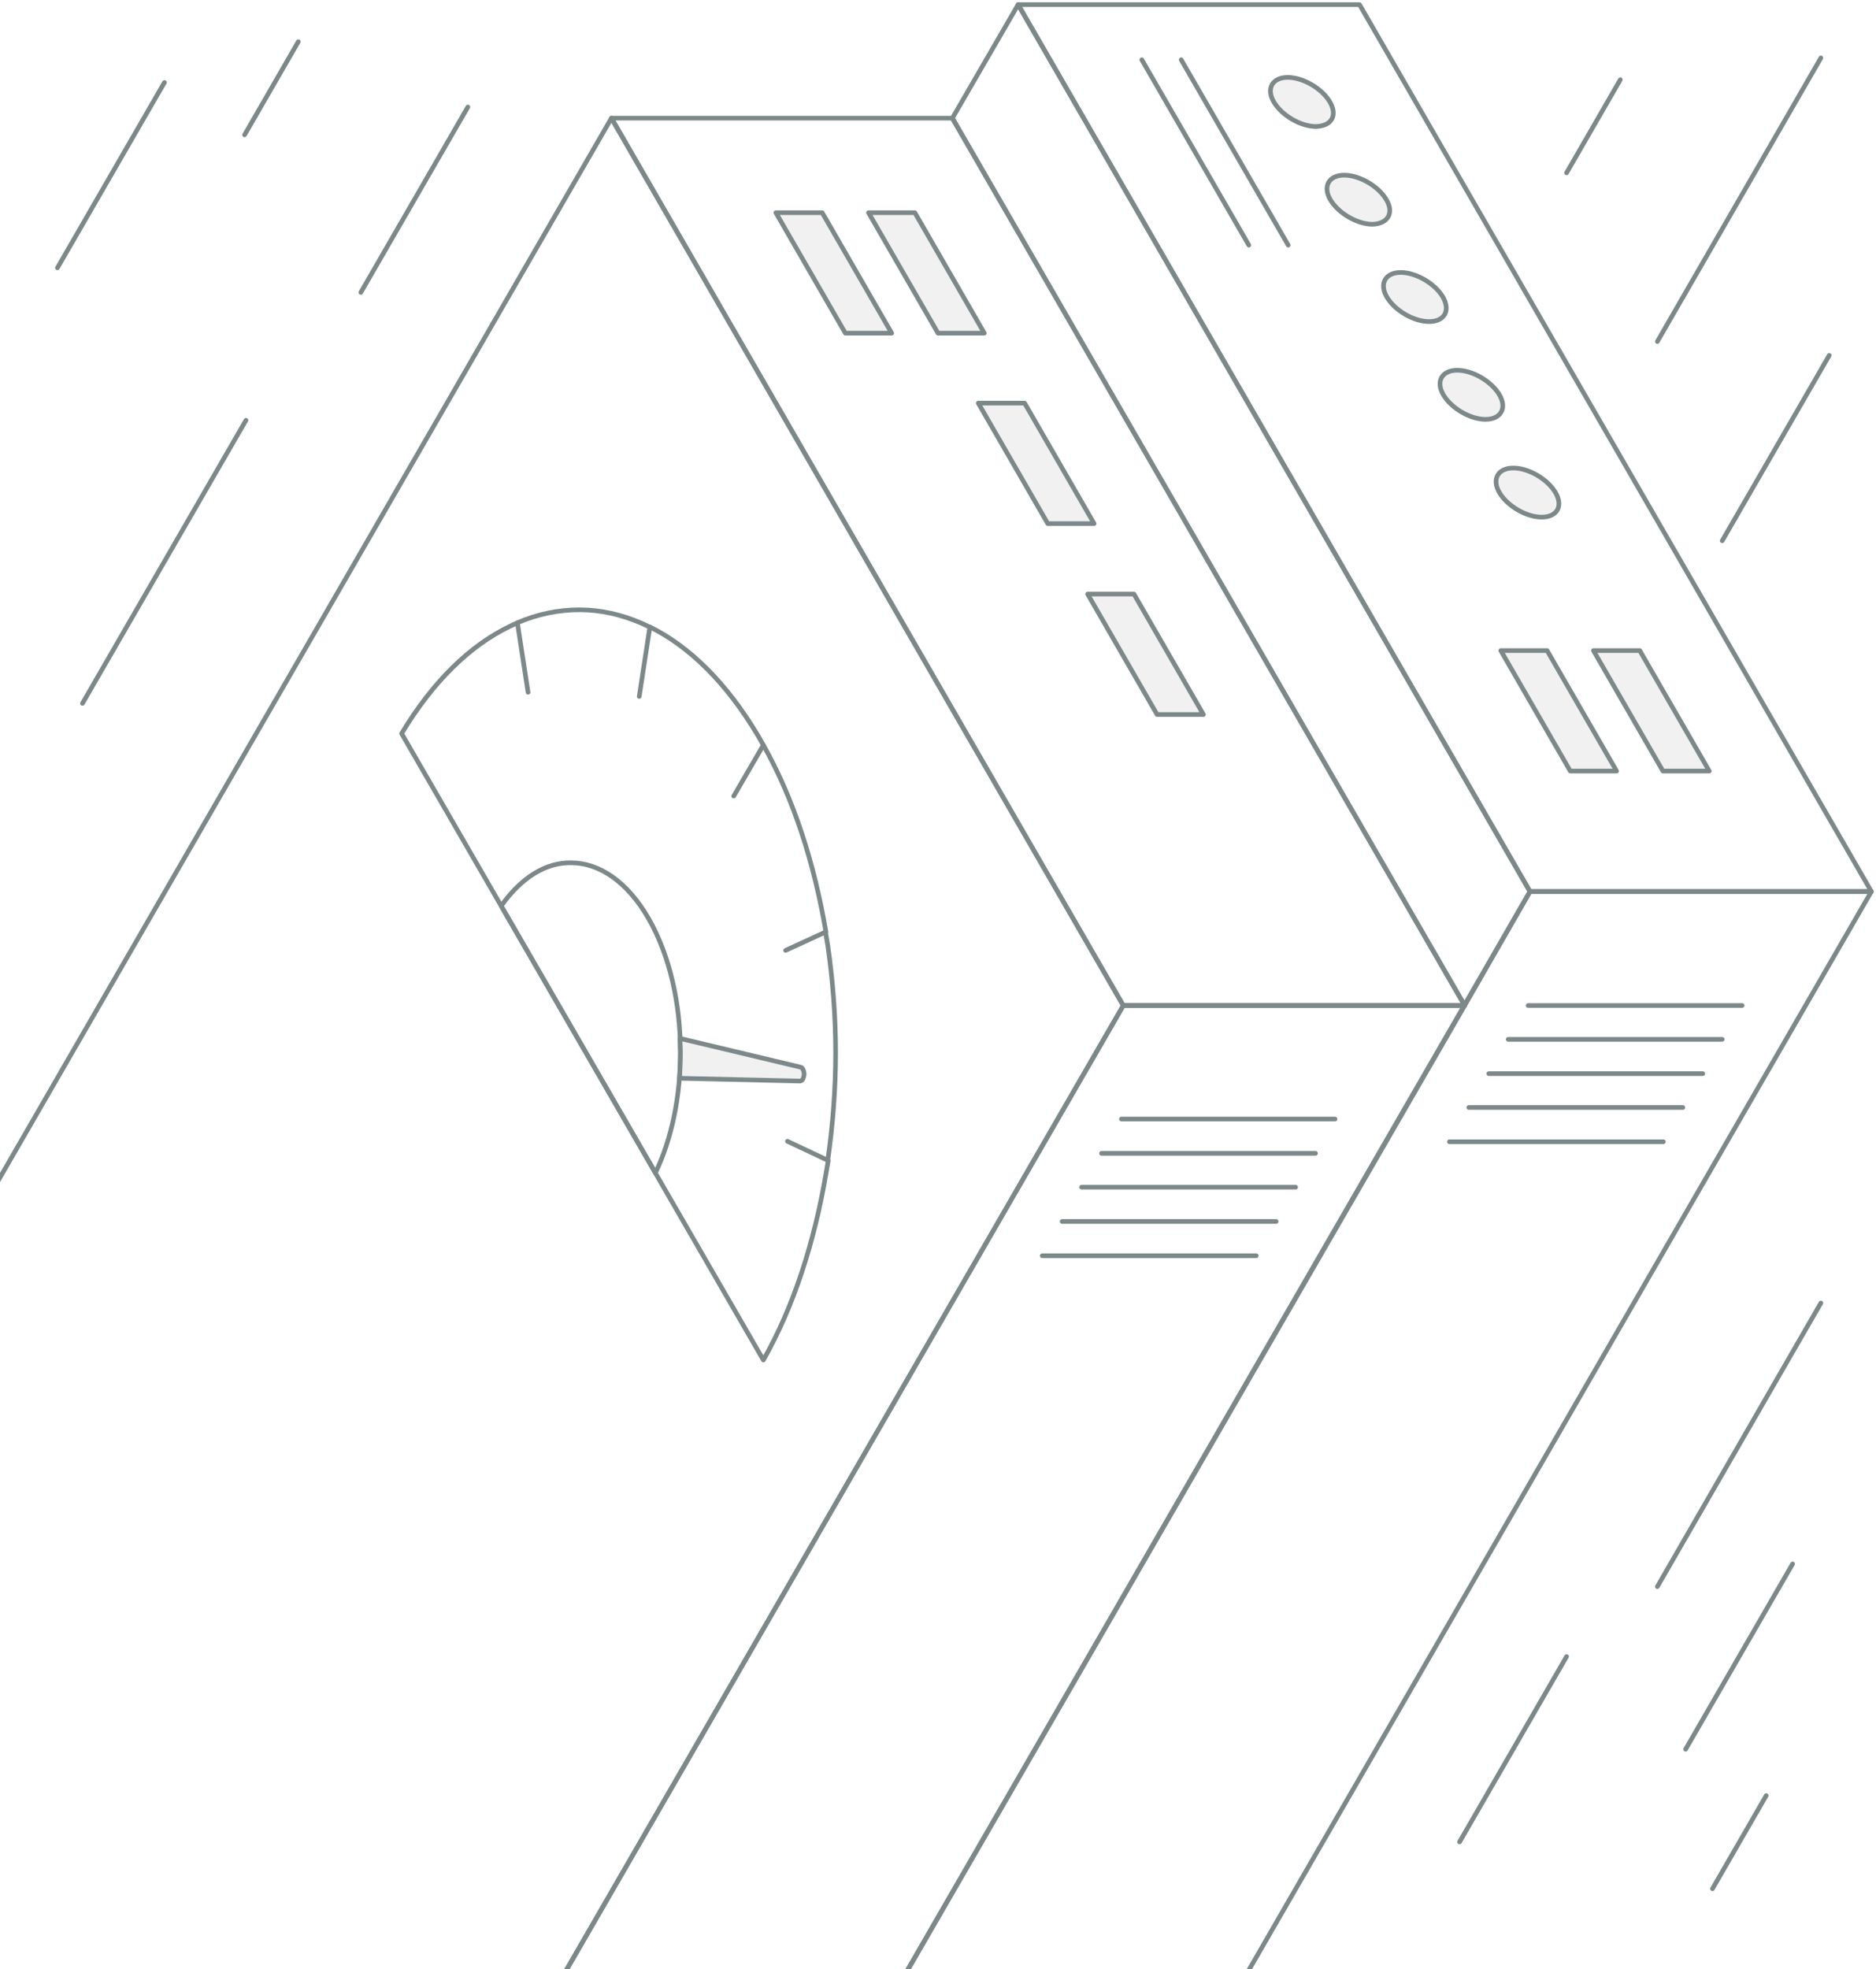 <svg version="1.2" xmlns="http://www.w3.org/2000/svg" viewBox="0 0 405 425" width="405" height="425">
	<title>perfomance-server-svg</title>
	<style>
		.s0 { fill: none;stroke: #7d8888;stroke-linecap: round;stroke-linejoin: round } 
		.s1 { fill: #f1f1f1;stroke: #7d8888;stroke-linecap: round;stroke-linejoin: round } 
	</style>
	<filter id="f0">
		<feFlood flood-color="#7d8888" flood-opacity="1" />
		<feBlend mode="normal" in2="SourceGraphic"/>
		<feComposite in2="SourceAlpha" operator="in" />
	</filter>
	<g id="Layer" filter="url(#f0)">
		<g id="Layer">
			<g id="Layer">
				<g id="Layer">
					<g id="Layer">
						<path id="Layer" class="s0" d="m219.8 1h73.7l110.5 191.4h-73.7z"/>
					</g>
				</g>
			</g>
			<g id="Layer">
				<g id="Layer">
					<g id="Layer">
						<path id="Layer" class="s0" d="m205.6 25.5l14.2-24.5 110.5 191.4-14.1 24.6z"/>
					</g>
				</g>
			</g>
			<g id="Layer">
				<g id="Layer">
					<g id="Layer">
						<path id="Layer" class="s0" d="m160.2 487h73.7l170.1-294.6h-73.7z"/>
						<path id="Layer" class="s0" d="m376.1 217h-46.2"/>
						<path id="Layer" class="s0" d="m359.1 246.4h-46.2"/>
						<path id="Layer" class="s0" d="m371.8 224.3h-46.2"/>
						<path id="Layer" class="s0" d="m367.6 231.7h-46.2"/>
						<path id="Layer" class="s0" d="m363.3 239h-46.2"/>
					</g>
				</g>
			</g>
			<g id="Layer">
				<g id="Layer">
					<g id="Layer">
						<path id="Layer" class="s0" d="m246.5 12.9l23.1 40"/>
						<path id="Layer" class="s0" d="m255 12.9l23.1 40"/>
					</g>
				</g>
			</g>
		</g>
		<g id="Layer">
			<g id="Layer">
				<g id="Layer">
					<g id="Layer">
						<path id="Layer" class="s0" d="m132 25.5h73.6l110.6 191.5h-73.7z"/>
					</g>
				</g>
			</g>
			<g id="Layer">
				<g id="Layer">
					<g id="Layer">
						<path id="Layer" class="s0" d="m-38.1 320.1l170.1-294.6 110.5 191.5-170.1 294.5"/>
					</g>
				</g>
			</g>
			<g id="Layer">
				<g id="Layer">
					<g id="Layer">
						<path id="Layer" class="s0" d="m72.4 511.5h73.7l170.1-294.5h-73.7z"/>
						<path id="Layer" class="s0" d="m288.2 241.5h-46.1"/>
						<path id="Layer" class="s0" d="m271.2 271h-46.2"/>
						<path id="Layer" class="s0" d="m284 248.9h-46.2"/>
						<path id="Layer" class="s0" d="m279.7 256.2h-46.2"/>
						<path id="Layer" class="s0" d="m275.5 263.6h-46.2"/>
					</g>
				</g>
			</g>
		</g>
	</g>
	<g id="Layer">
		<g id="Layer">
			<g id="Layer">
				<g id="Layer">
					<path id="Layer" class="s1" d="m287.1 22c-1.7-2.9-5.8-5.3-9.1-5.3-3.3 0-4.7 2.4-3 5.3 1.7 2.9 5.8 5.3 9.1 5.3 3.4-0.1 4.7-2.4 3-5.3z"/>
				</g>
			</g>
		</g>
		<g id="Layer">
			<g id="Layer">
				<g id="Layer">
					<path id="Layer" class="s1" d="m299.3 43.1c-1.7-2.9-5.8-5.3-9.1-5.3-3.3 0-4.7 2.4-3 5.3 1.7 2.9 5.8 5.3 9.1 5.3 3.3-0.1 4.7-2.4 3-5.3z"/>
				</g>
			</g>
		</g>
		<g id="Layer">
			<g id="Layer">
				<g id="Layer">
					<path id="Layer" class="s1" d="m311.5 64.1c-1.7-2.9-5.8-5.3-9.1-5.3-3.3 0-4.7 2.4-3 5.3 1.7 2.9 5.8 5.3 9.1 5.3 3.3 0 4.7-2.3 3-5.3z"/>
				</g>
			</g>
		</g>
		<g id="Layer">
			<g id="Layer">
				<g id="Layer">
					<path id="Layer" class="s1" d="m323.7 85.2c-1.7-2.9-5.8-5.3-9.1-5.3-3.3 0-4.7 2.4-3 5.3 1.7 2.9 5.8 5.3 9.1 5.3 3.3 0 4.7-2.4 3-5.3z"/>
				</g>
			</g>
		</g>
		<g id="Layer">
			<g id="Layer">
				<g id="Layer">
					<path id="Layer" class="s1" d="m335.8 106.3c-1.7-2.9-5.8-5.3-9.1-5.3-3.3 0-4.7 2.4-3 5.3 1.7 2.9 5.8 5.3 9.1 5.3 3.4 0 4.7-2.4 3-5.3z"/>
				</g>
			</g>
		</g>
		<g id="Layer">
			<g id="Layer">
				<g id="Layer">
					<path id="Layer" class="s1" d="m324 140.4h10l15 26h-10z"/>
				</g>
			</g>
		</g>
		<g id="Layer">
			<g id="Layer">
				<g id="Layer">
					<path id="Layer" class="s1" d="m344 140.4h10l15 26h-10z"/>
				</g>
			</g>
		</g>
		<g id="Layer">
			<g id="Layer">
				<g id="Layer">
					<path id="Layer" class="s1" d="m211.2 87h10l15 26h-10z"/>
				</g>
			</g>
		</g>
		<g id="Layer">
			<g id="Layer">
				<g id="Layer">
					<path id="Layer" class="s1" d="m167.5 45.9h10l15 26h-10z"/>
				</g>
			</g>
		</g>
		<g id="Layer">
			<g id="Layer">
				<g id="Layer">
					<path id="Layer" class="s1" d="m234.8 128.2h10l15 26h-10z"/>
				</g>
			</g>
		</g>
		<g id="Layer">
			<g id="Layer">
				<g id="Layer">
					<path id="Layer" class="s1" d="m187.5 45.9h10l15 26h-10z"/>
				</g>
			</g>
		</g>
	</g>
	<filter id="f1">
		<feFlood flood-color="#7d8888" flood-opacity="1" />
		<feBlend mode="normal" in2="SourceGraphic"/>
		<feComposite in2="SourceAlpha" operator="in" />
	</filter>
	<g id="Layer" filter="url(#f1)">
		<path id="Layer" class="s0" d="m393.1 281.2l-35.3 61.2"/>
		<path id="Layer" class="s0" d="m393.1 12.5l-35.3 61.2"/>
		<path id="Layer" class="s0" d="m53.1 90.7l-35.3 61.1"/>
		<path id="Layer" class="s0" d="m381.3 387.5l-11.6 20.1"/>
		<path id="Layer" class="s0" d="m64.4 9l-11.6 20.1"/>
		<path id="Layer" class="s0" d="m349.8 17.2l-11.6 20.1"/>
		<path id="Layer" class="s0" d="m338.2 357.5l-23.1 40"/>
		<path id="Layer" class="s0" d="m387 337.5l-23.1 40"/>
		<path id="Layer" class="s0" d="m35.5 17.8l-23.1 40"/>
		<path id="Layer" class="s0" d="m101 23.1l-23.1 40"/>
		<path id="Layer" class="s0" d="m394.9 76.7l-23.1 40"/>
	</g>
	<filter id="f2">
		<feFlood flood-color="#7d8888" flood-opacity="1" />
		<feBlend mode="normal" in2="SourceGraphic"/>
		<feComposite in2="SourceAlpha" operator="in" />
	</filter>
	<g id="Layer" filter="url(#f2)">
		<path id="Layer" fill-rule="evenodd" class="s0" d="m170 246.3l8.7 4.1c1.1-7.6 1.7-15.4 1.7-23.2 0-7.8-0.6-15.6-1.7-23.2l-0.5-2.9"/>
		<path id="Layer" fill-rule="evenodd" class="s0" d="m111.7 134.4l-1.7 0.8c-8.5 4.1-16.5 11.8-23.3 23.1l78.1 135.2c6.6-11.6 11-25.5 13.5-40.1l0.5-2.9"/>
		<path id="Layer" fill-rule="evenodd" class="s0" d="m164.8 160.8c6.6 11.7 11 25.6 13.5 40.3l-8.7 4"/>
		<path id="Layer" fill-rule="evenodd" class="s0" d="m114 149.4l-2.3-15c4.4-1.9 8.9-2.8 13.4-2.8 4.5 0 9 1 13.4 2.9l1.7 0.8"/>
		<path id="Layer" fill-rule="evenodd" class="s0" d="m138 150.3l2.3-15c8.5 4.2 16.5 12 23.3 23.4l1.2 2.1-6.4 11"/>
		<path id="Layer" fill-rule="evenodd" class="s0" d="m140 198.2c-4.6-8-10.7-12-16.7-12-5.4-0.1-10.7 3.1-15.1 9.3l33.3 57.6c3.6-7.5 5.4-16.7 5.4-26 0-10.5-2.3-20.9-6.9-28.9z"/>
		<path id="Layer" class="s1" d="m173.3 230.7c-0.1-0.2-0.3-0.4-0.5-0.4l-26-6.2c0 1 0.1 2 0.1 3 0 1.9-0.1 3.8-0.2 5.6l26 0.6c0.5 0 0.8-0.6 0.9-1.4 0-0.4-0.1-0.9-0.3-1.2z"/>
	</g>
</svg>